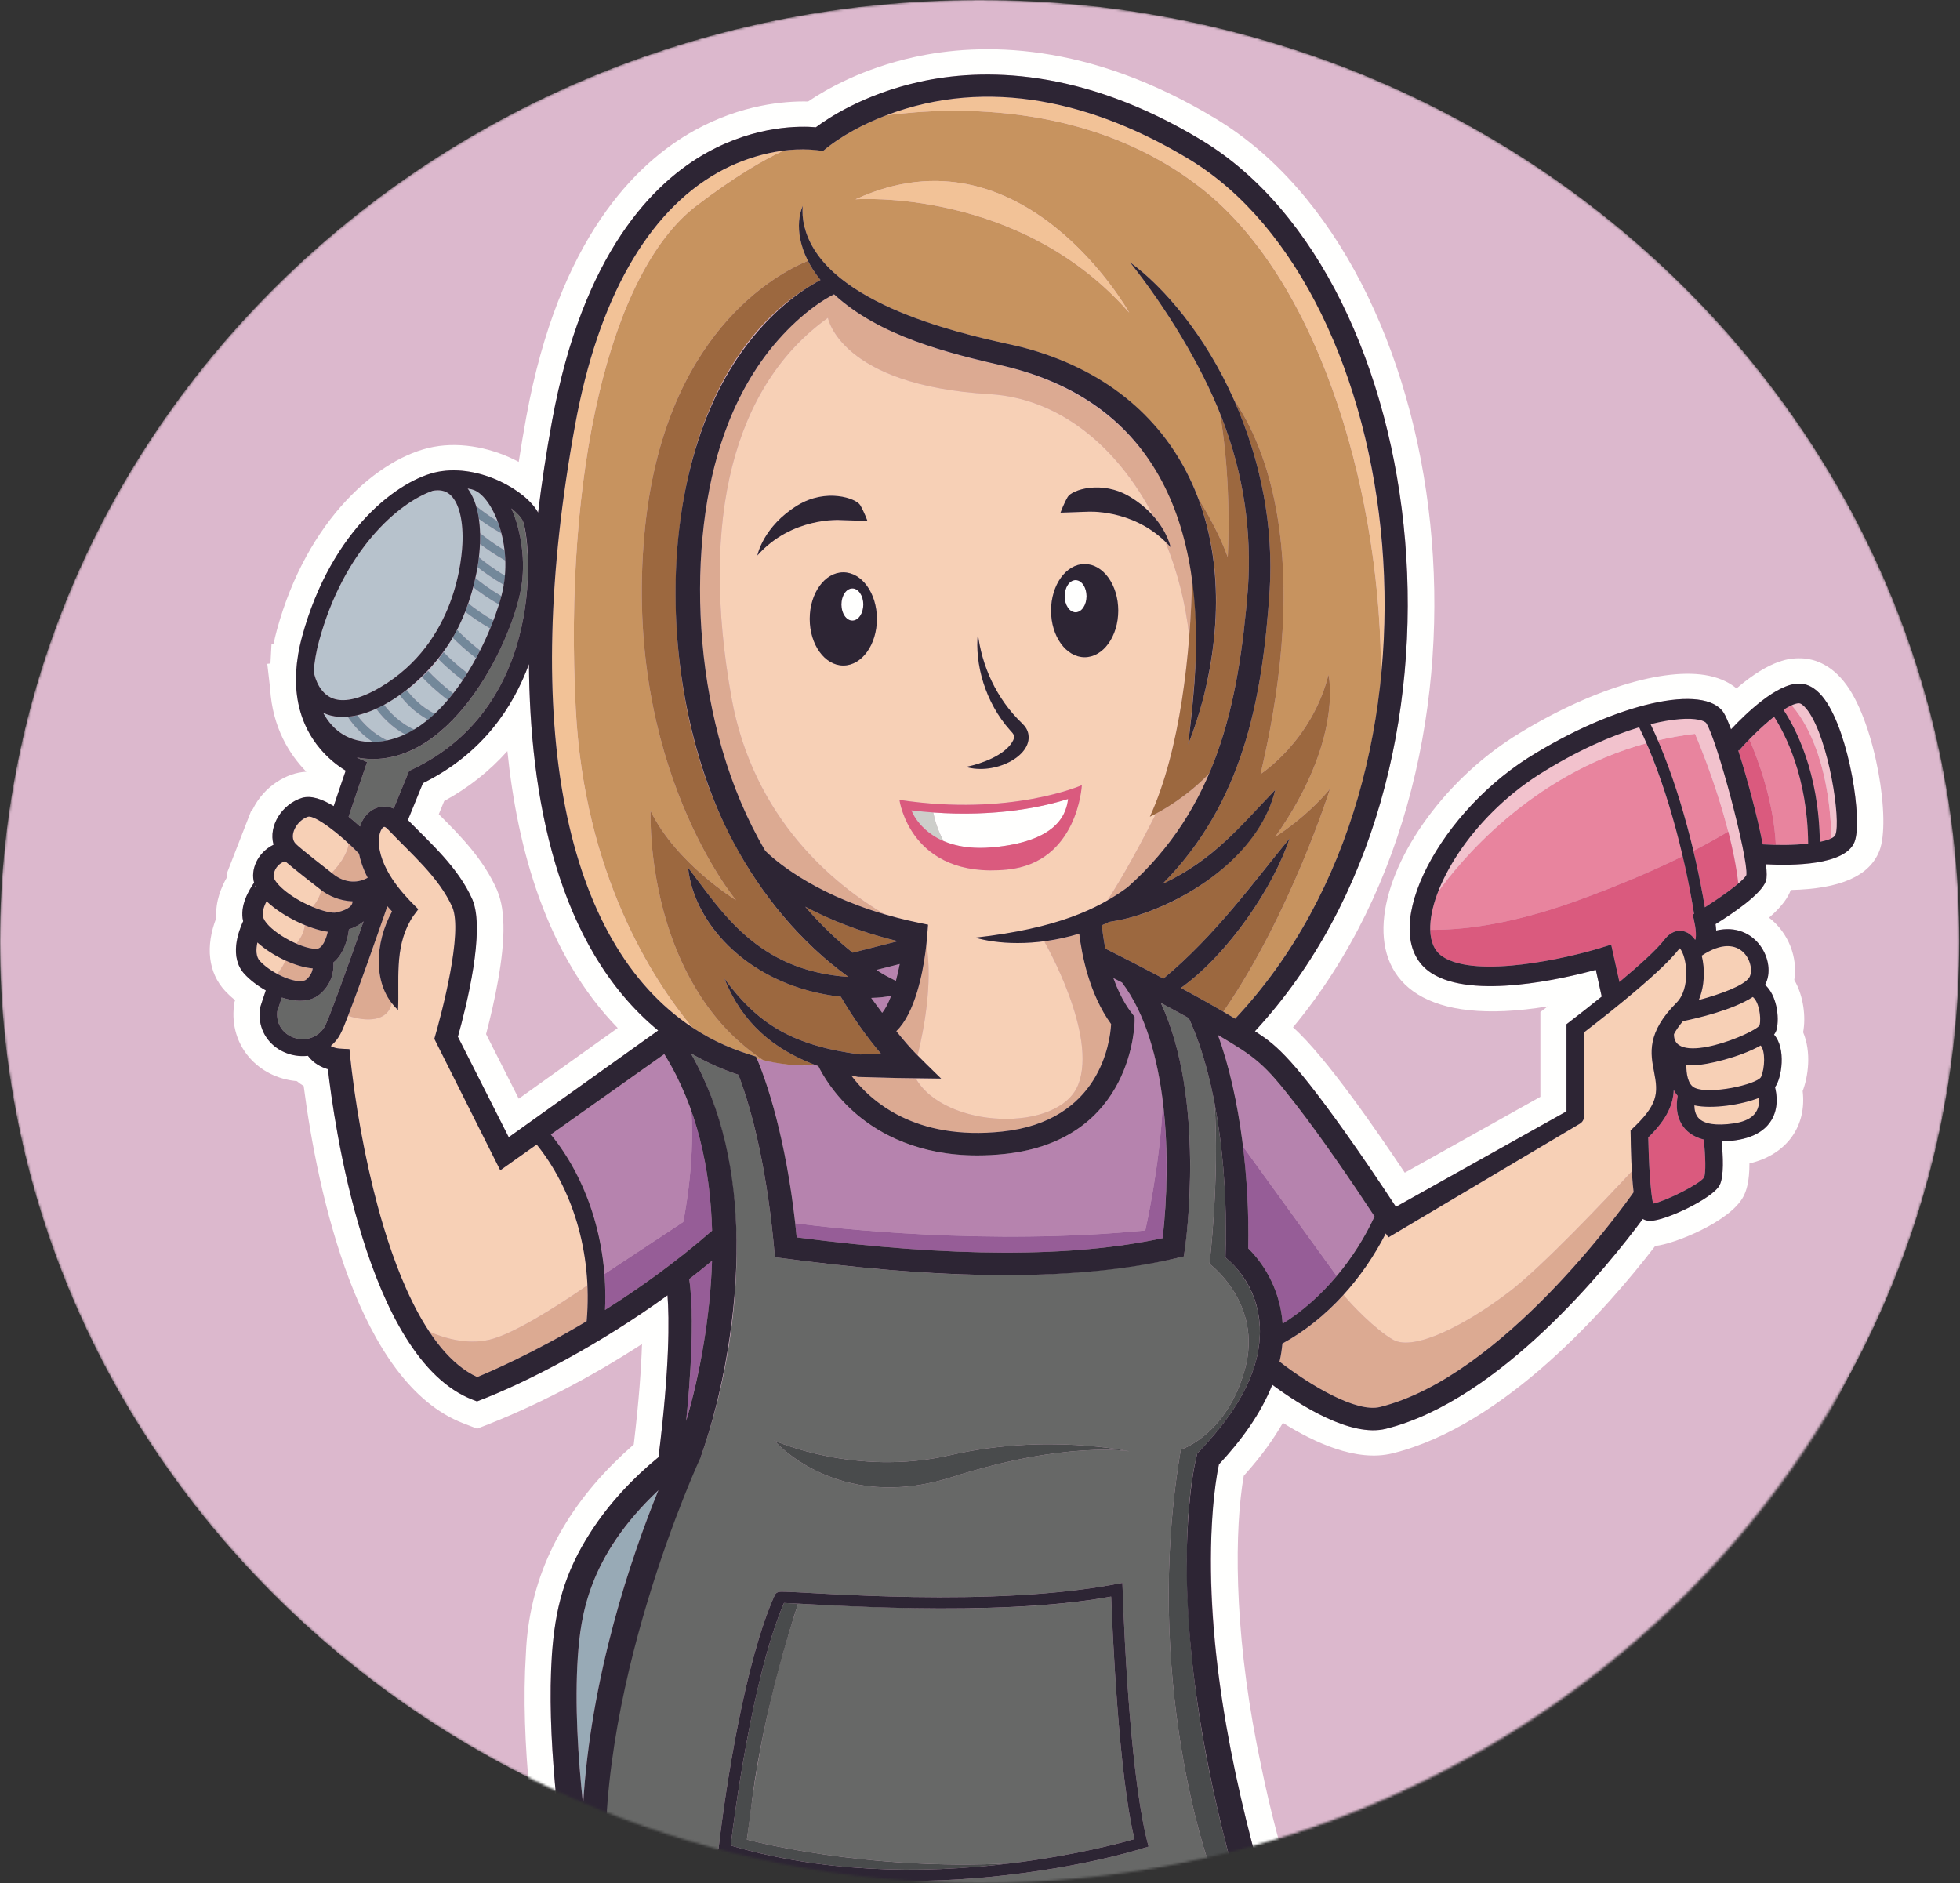 <svg xmlns="http://www.w3.org/2000/svg" width="868" height="834" viewBox="0 0 868 834" fill="none"><rect x="0" y="0" width="868" height="834" fill="#333333" stroke="none"/><mask id="mask0_6_3211" style="mask-type:luminance" maskUnits="userSpaceOnUse" x="0" y="0" width="868" height="834"><path d="M433.852 834C673.461 834 867.703 647.303 867.703 417C867.703 186.697 673.461 0 433.852 0C194.242 0 0 186.697 0 417C0 647.303 194.242 834 433.852 834Z" fill="white"></path></mask><g mask="url(#mask0_6_3211)"><path d="M433.852 834C673.461 834 867.703 647.303 867.703 417C867.703 186.697 673.461 0 433.852 0C194.242 0 0 186.697 0 417C0 647.303 194.242 834 433.852 834Z" fill="#DCB8CD"></path><path fill-rule="evenodd" clip-rule="evenodd" d="M855.007 449.421C855.007 661.023 676.537 832.559 456.384 832.559C236.232 832.559 57.762 661.023 57.762 449.421C57.762 237.818 236.232 66.282 456.384 66.282C676.537 66.282 855.007 237.818 855.007 449.421Z" fill="#DCB8CD"></path><path fill-rule="evenodd" clip-rule="evenodd" d="M353.454 710.252C335.879 763.681 333.018 799.238 330.762 814.745C330.762 814.745 382.25 828.755 447.926 825.221C475.405 821.843 495.799 816.421 502.419 814.523C495.373 785.942 492.627 721.834 492.077 707.111C450.616 714.754 393.492 712.387 353.454 710.252Z" fill="#676867"></path><path fill-rule="evenodd" clip-rule="evenodd" d="M402.906 833.039C369.785 833.039 342.911 828.504 317.973 820.888C321.434 789.96 330.199 735.143 343.081 706.513C343.786 704.945 345.426 704.945 346.214 704.945C358.047 704.945 439.821 712.531 497.058 701.044C497.987 729.713 501.052 790.2 508.657 817.837C482.787 826.035 441.462 833.039 402.906 833.039ZM420.915 644.462C463.242 634.713 500.164 642.794 500.164 642.794C500.164 642.794 472.441 637.963 421.523 654.211C370.603 670.46 342.879 638.006 342.879 638.006C342.879 638.006 378.588 654.211 420.915 644.462ZM535.629 559.755C535.629 559.755 540.143 522.405 537.857 488.483C535.426 475.718 531.91 462.787 526.472 450.952C525.176 450.228 523.147 449.029 514.076 444.164C528.694 475.642 529.233 522.294 524.256 556.476C466.977 569.822 402.927 564.767 343.179 556.819C339.938 518.933 333.307 492.473 326.991 475.988C319.566 473.53 312.545 470.35 305.935 466.49C334.968 517.555 329.49 590.802 310.422 645.071L308.817 646.099C298.316 668.756 262.447 753.301 268.789 838.022C288.109 843.765 417.728 878.911 535.629 826.283C535.629 826.283 505.675 743.414 522.919 642.025C522.919 642.025 543.257 635.696 551.319 606.449C559.38 577.202 535.629 559.755 535.629 559.755Z" fill="#676867"></path><path fill-rule="evenodd" clip-rule="evenodd" d="M207.412 267.227C209.861 269.196 213.618 271.974 218.487 274.831C219.439 272.344 220.263 269.968 220.954 267.745C216.073 264.932 212.228 262.177 209.568 260.086C208.971 262.375 208.263 264.765 207.412 267.227Z" fill="#B7C2CC"></path><path fill-rule="evenodd" clip-rule="evenodd" d="M210.545 255.983C212.887 257.918 216.807 260.902 222.036 263.999C222.511 262.196 222.888 260.531 223.142 259.069C218.092 256.167 214.14 253.32 211.457 251.198C211.209 252.702 210.907 254.305 210.545 255.983Z" fill="#B7C2CC"></path><path fill-rule="evenodd" clip-rule="evenodd" d="M212.597 236.092C214.831 237.941 218.526 240.762 223.438 243.728C223.128 241.146 222.655 238.626 222.04 236.233C218.056 234.001 214.71 231.777 212.086 229.864C212.366 231.816 212.536 233.894 212.597 236.092Z" fill="#B7C2CC"></path><path fill-rule="evenodd" clip-rule="evenodd" d="M200.488 282.438C199.261 284.562 197.927 286.682 196.441 288.779C198.598 291.025 202.154 294.437 206.958 298.079C208.315 295.905 209.595 293.7 210.799 291.487C206.214 288.005 202.757 284.76 200.488 282.438Z" fill="#B7C2CC"></path><path fill-rule="evenodd" clip-rule="evenodd" d="M154.024 317.503C150.156 317.837 146.502 317.32 143.092 315.671C147.725 324.145 154.876 328.694 165.009 328.603C159.201 324.722 155.619 319.96 154.024 317.503Z" fill="#B7C2CC"></path><path fill-rule="evenodd" clip-rule="evenodd" d="M194.12 291.875C192.721 293.656 191.215 295.408 189.596 297.125C191.632 299.308 195.411 303.052 200.713 307.08C202.169 305.203 203.567 303.263 204.899 301.276C200.081 297.663 196.467 294.277 194.12 291.875Z" fill="#B7C2CC"></path><path fill-rule="evenodd" clip-rule="evenodd" d="M202.412 278.918C204.409 281.032 207.859 284.41 212.6 288.078C214.272 284.786 215.762 281.523 217.071 278.375C212.385 275.672 208.66 273.03 206.016 270.972C204.984 273.583 203.791 276.242 202.412 278.918Z" fill="#B7C2CC"></path><path fill-rule="evenodd" clip-rule="evenodd" d="M220.348 230.852C217.523 223.305 213.341 217.805 209.106 216.807L209.116 216.769C208.453 216.612 207.781 216.478 207.107 216.355C208.688 218.483 209.933 221.082 210.841 224.102C212.938 225.816 216.167 228.259 220.348 230.852Z" fill="#B7C2CC"></path><path fill-rule="evenodd" clip-rule="evenodd" d="M212.562 240.928C212.495 242.406 212.357 244.394 212.076 246.791C214.263 248.637 218.241 251.739 223.659 254.991C223.851 252.767 223.898 250.533 223.811 248.322C219.107 245.663 215.312 243.03 212.562 240.928Z" fill="#B7C2CC"></path><path fill-rule="evenodd" clip-rule="evenodd" d="M177.018 307.85C173.777 310.067 171.886 311.13 170.074 312.11C172.376 315.212 176.827 320.116 183.514 323.148C185.599 321.88 187.615 320.412 189.565 318.794C183.458 315.485 179.334 310.96 177.018 307.85Z" fill="#B7C2CC"></path><path fill-rule="evenodd" clip-rule="evenodd" d="M186.898 299.84C184.821 301.832 182.572 303.756 180.146 305.597C182.36 308.561 186.476 313.104 192.599 316.124C194.59 314.239 196.493 312.185 198.318 310.027C192.93 305.943 189.085 302.172 186.898 299.84Z" fill="#B7C2CC"></path><path fill-rule="evenodd" clip-rule="evenodd" d="M166.588 313.865C163.661 315.218 160.875 316.189 158.227 316.807C160.443 319.845 164.844 324.814 171.531 327.934C174.248 327.398 176.883 326.512 179.431 325.326C172.995 321.804 168.789 316.943 166.588 313.865Z" fill="#B7C2CC"></path><path fill-rule="evenodd" clip-rule="evenodd" d="M146.521 308.961C151.593 311.431 159.166 309.849 168.427 304.382C202.224 284.43 204.69 246.625 204.839 239.249C205.04 229.395 202.919 221.955 199.018 218.839C197.08 217.29 194.655 216.813 191.618 217.37C176.415 222.705 152.308 243.506 141.319 283.793C139.969 288.743 139.221 293.264 138.945 297.39C139.056 298.122 140.419 305.986 146.521 308.961Z" fill="#B7C2CC"></path><path fill-rule="evenodd" clip-rule="evenodd" d="M734.186 327.892C738.316 337.586 744.61 354.323 749.966 376.803C756.567 373.414 761.663 370.509 765.373 368.267C759.504 345.474 750.66 325.017 750.66 325.017C744.966 325.673 739.478 326.653 734.186 327.892Z" fill="#E8849E"></path><path fill-rule="evenodd" clip-rule="evenodd" d="M636.833 395.01C634.795 400.289 633.242 406.167 633.38 411.793C646.451 411.985 667.914 409.89 697.623 399.184C717.7 391.949 733.429 385.009 745.216 379.192C739.748 355.836 733.235 338.696 729.136 329.174C677.546 343.221 646.054 382.166 636.833 395.01Z" fill="#E8849E"></path><path fill-rule="evenodd" clip-rule="evenodd" d="M774.711 327.436C778.384 335.945 785.502 354.727 786.44 374.205C791.618 374.305 796.56 374.094 800.746 373.631C800.514 344.078 790.481 324.932 785.664 317.427C781.991 320.337 778.102 323.954 774.711 327.436Z" fill="#E8849E"></path><path fill-rule="evenodd" clip-rule="evenodd" d="M793.44 312.352C792.338 312.849 791.126 313.546 789.846 314.385C794.955 322.112 805.532 341.82 805.922 372.855C808.108 372.416 809.883 371.886 811.092 371.279C810.063 334.31 798.065 317.485 793.44 312.352Z" fill="#E8849E"></path><path fill-rule="evenodd" clip-rule="evenodd" d="M294.191 466.857L243.959 502.447C250.83 510.889 265.182 532.081 267.712 564.243L302.57 541.219C302.57 541.219 307.818 516.436 306.187 492.084C303.086 483.28 299.115 474.791 294.191 466.857Z" fill="#B683AE"></path><path fill-rule="evenodd" clip-rule="evenodd" d="M394.608 441.133C390.734 441.672 389.949 441.82 385.809 441.965C387.411 444.189 389.043 446.38 390.675 448.569C392.129 446.787 393.445 444.194 394.608 441.133Z" fill="#B683AE"></path><path fill-rule="evenodd" clip-rule="evenodd" d="M396.737 434.436C397.384 432.021 397.956 429.494 398.447 426.957L388.109 429.582C391.995 432.078 393.12 432.579 396.737 434.436Z" fill="#B683AE"></path><path fill-rule="evenodd" clip-rule="evenodd" d="M556.439 469.587C551.441 465.599 544.248 461.283 539.35 458.365C545.077 474.001 548.477 491.24 550.47 507.774L591.974 565.139C601.026 554.286 606.428 543.771 608.735 538.756C598.909 523.8 570.326 481.039 556.439 469.587Z" fill="#B683AE"></path><path fill-rule="evenodd" clip-rule="evenodd" d="M493.075 433.188C495.904 441.089 498.804 445.638 502.47 450.338L502.484 451.977C502.488 452.507 502.256 505.043 444.954 511.077C421.095 513.588 397.601 508.954 379.469 493.593C369.245 484.931 364.13 475.72 362.404 472.158C361.65 471.893 361.581 471.9 360.809 471.601C352.876 472.611 342.943 470.813 335.195 468.84C340.825 481.719 348.382 507.932 352.162 541.784C369.358 544.012 437.473 551.763 507.201 544.959C507.201 544.959 513.861 515.854 514.978 487.929C512.672 468.826 507.498 449.243 496.885 435.15C495.615 434.496 494.346 433.837 493.075 433.188Z" fill="#B683AE"></path><path fill-rule="evenodd" clip-rule="evenodd" d="M378.887 88.278C452.933 54.156 500.096 138.484 500.096 138.484C451.411 82.915 378.887 88.278 378.887 88.278ZM533.074 84.216C484.491 45.354 423.069 47.062 392.511 51.058C382.856 54.727 372.54 60.049 364.468 66.875C363.173 66.663 357.4 65.383 346.932 66.725C338.157 70.796 325.521 78.077 308.392 91.136C269.733 120.612 249.652 210.409 254.973 313.958C258.737 387.208 289.078 433.916 306.517 454.991C316.095 461.339 324.569 464.811 334.804 467.954C334.894 468.163 335.092 468.614 335.19 468.84C336.079 469.066 336.987 469.289 337.918 469.505C332.726 466.033 327.303 461.619 322.767 456.961C285.752 418.945 288.107 359.18 288.107 359.18C299.602 382.619 325.974 398.706 325.974 398.706C325.974 398.706 275.935 338.991 285.402 236.301C293.551 147.905 343.924 121.232 357.792 115.519C353.899 107.867 352.372 98.401 355.528 91.136C354.893 96.575 356.342 103.667 360.519 110.395C379.072 140.527 441.656 150.899 452.679 153.791C488.826 163.231 517.562 185.733 530.698 220.806C535.881 229.171 540.558 238.026 543.7 246.7C543.7 246.7 545.723 214.797 540.258 183.018C531.257 160.503 516.005 135.748 500.416 116.159C515.337 126.979 533.757 148.483 546.414 176.97C560.293 197.099 581.131 246.016 558.249 342.835C558.249 342.835 580.884 328.27 588.331 298.858C588.331 298.858 595.249 327.51 564.747 370.622C564.747 370.622 578.174 362.389 589.006 349.391C589.006 349.391 571.494 405.084 541.753 448.06C543.506 449.084 545.253 450.122 546.999 451.177C583.169 412.703 605.578 359.41 611.536 300.551C612.217 222.751 585.94 126.504 533.074 84.216Z" fill="#C7935F"></path><path fill-rule="evenodd" clip-rule="evenodd" d="M360.285 471.66C360.458 471.64 360.635 471.623 360.807 471.601C360.807 471.601 360.293 471.659 360.285 471.66Z" fill="#C7935F"></path><path fill-rule="evenodd" clip-rule="evenodd" d="M146.905 386.615C149.972 383.42 153.734 378.593 154.44 373.608C146.804 366.518 138.927 361.158 136.485 361.693C131.286 363.337 127.659 370.291 130.935 373.685C132.497 375.309 141.345 382.309 146.905 386.615Z" fill="#F7D0B6"></path><path fill-rule="evenodd" clip-rule="evenodd" d="M118.054 399.15C116.79 401.598 115.79 404.522 116.728 406.768C118.252 410.416 124.844 415.158 131.214 417.936C132.866 416.069 134.527 413.341 135.005 409.727C129.177 407.318 122.687 403.572 118.054 399.15Z" fill="#F7D0B6"></path><path fill-rule="evenodd" clip-rule="evenodd" d="M126.258 381.424C124.321 382.1 121.627 383.758 121.142 387.805C120.819 390.495 127.782 397.24 138.45 401.684C139.964 399.91 141.543 397.422 142.307 394.258C138.182 391.071 130.207 384.835 126.258 381.424Z" fill="#F7D0B6"></path><path fill-rule="evenodd" clip-rule="evenodd" d="M774.645 432.974C777.809 428.106 771.692 411.293 753.625 423.241C755.11 429.299 754.934 436.79 752.295 442.919C762.123 440.289 772.352 436.499 774.645 432.974Z" fill="#F7D0B6"></path><path fill-rule="evenodd" clip-rule="evenodd" d="M779.252 454.087C780.12 450.301 778.8 443.439 776.241 441.555C767.294 447.402 751.222 451.062 745.32 452.26C743.566 454.317 742.256 456.214 741.335 457.984C740.844 472.58 777.053 457.85 779.252 454.087Z" fill="#F7D0B6"></path><path fill-rule="evenodd" clip-rule="evenodd" d="M115.076 425.62C117.077 427.773 119.812 429.734 122.654 431.274C123.902 430.021 125.31 428.128 126.358 425.383C121.854 423.323 117.423 420.531 113.985 417.418C113.324 420.472 113.283 423.692 115.076 425.62Z" fill="#F7D0B6"></path><path fill-rule="evenodd" clip-rule="evenodd" d="M742.493 444.066C748.674 437.875 747.274 423.863 743.898 419.966C742.637 421.212 738.287 428.852 701.513 457.226V494.424H701.506C701.513 495.705 700.858 496.956 699.654 497.675C690.354 503.197 622.316 543.609 614.863 548.038L613.695 546.284C610.216 553.103 604.15 563.334 594.982 573.452C598.147 577.481 609.193 589.012 617.008 593.39C626.381 598.642 649.711 586.4 668.475 572.047C683.051 560.9 710.944 531.375 722.681 518.738C722.311 512.464 722.192 506.447 722.115 500.653C734.369 489.328 734.41 484.382 732.522 474.736C730.937 466.626 729.14 457.435 742.493 444.066Z" fill="#F7D0B6"></path><path fill-rule="evenodd" clip-rule="evenodd" d="M779.724 463.038C772.129 467.39 755.625 472.588 746.812 471.615C746.755 475.265 747.393 480.353 750.543 481.797C757.307 484.891 777.876 480.31 779.859 477.047C781.647 473.19 781.837 465.372 779.724 463.038Z" fill="#F7D0B6"></path><path fill-rule="evenodd" clip-rule="evenodd" d="M750.365 489.558C750.381 491.486 750.802 493.599 752.166 495.116C754.621 497.852 760.023 498.695 767.784 497.554C775.033 496.486 779.51 493.273 779.014 486.213C771.469 489.251 758.372 491.312 750.365 489.558Z" fill="#F7D0B6"></path><path fill-rule="evenodd" clip-rule="evenodd" d="M221.542 518.327C217.334 509.932 193.361 462.109 192.351 460.095C195.787 448.305 205.039 413.168 200.357 401.858C194.423 388.487 181.694 377.781 172.211 367.74C171.756 367.249 170.985 366.393 170.312 366.235C168.899 365.93 164.88 372.603 171.148 384.893C175.36 393.129 181.615 399.056 185.252 402.701C183.423 405.153 180.859 408.03 178.665 414.8C175.372 424.982 176.762 437.756 176.27 447.303C175.241 446.359 174.336 445.333 173.518 444.252C171.732 452.543 162.389 452.61 154.139 449.887C151.373 457.009 150.318 459.978 146.467 463.255C148.837 464.609 150.951 464.458 154.746 464.638C158.251 501.364 169.353 558.492 190.113 589.772C196.91 592.757 206.739 595.618 216.6 593.39C227.106 591.017 246.276 578.813 260.191 569.239C258.769 536.421 244.044 514.79 237.668 506.902C225.722 515.367 228.318 513.526 221.542 518.327Z" fill="#F7D0B6"></path><path fill-rule="evenodd" clip-rule="evenodd" d="M480.345 291.082C472.129 291.082 465.468 281.843 465.468 270.446C465.468 259.05 472.129 249.81 480.345 249.81C488.562 249.81 495.222 259.05 495.222 270.446C495.222 281.843 488.562 291.082 480.345 291.082ZM446.003 385.138C403.029 389.362 398.33 354.266 398.33 354.266C447.694 361.717 479.091 347.766 479.091 347.766C479.091 347.766 477.385 382.052 446.003 385.138ZM447.413 323.521C436.417 311.254 431.624 294.319 433.049 280.553C433.841 287.197 435.678 293.608 438.244 299.629C444.294 313.798 452.4 319.761 453.904 321.757C457.616 326.673 454.663 332.642 449.116 336.271C442.458 340.583 433.973 341.473 427.777 339.682C442.746 336.613 449.359 329.312 449.094 326.15C449.031 325.129 448.129 324.324 447.413 323.521ZM373.469 294.757C365.252 294.757 358.592 285.518 358.592 274.121C358.592 262.724 365.252 253.486 373.469 253.486C381.683 253.486 388.344 262.724 388.344 274.121C388.344 285.518 381.683 294.757 373.469 294.757ZM335.403 246.023C335.403 246.023 337.885 233.141 353.289 223.771C365.898 216.101 379.154 220.673 380.959 223.762C382.763 226.851 384.158 230.736 384.158 230.736L372.332 230.332C372.332 230.332 350.701 228.726 335.403 246.023ZM526.663 281.86C525.068 267.284 521.439 253.015 516.044 239.882C500.977 225.221 481.481 226.657 481.481 226.657L469.656 227.061C469.656 227.061 471.051 223.176 472.855 220.088C474.658 216.999 487.915 212.426 500.524 220.096C504.951 222.788 508.306 225.771 510.846 228.655C495.238 198.441 469.677 176.409 438.228 174.558C371.958 170.658 366.658 140.761 366.658 140.761C324.842 170.658 309.748 229.802 323.948 308.982C333.607 362.836 369.637 391.862 391.7 404.926C399.908 407.332 405.5 408.411 410.993 409.544C410.663 414.008 410.588 415.28 410.275 418.133C413.16 435.54 409.072 456.455 406.356 467.441C407.307 468.377 415.838 476.765 416.789 477.701L405.527 477.559C418.3 500.108 468.895 501.865 477.446 480.49C486.306 458.339 462.57 417.166 462.57 417.166L463.666 416.763C452.16 418.416 440.292 417.776 431.918 415.282C462.697 411.83 478.923 405.373 490.412 398.776C497.725 387.711 505.95 372.219 511.955 360.34C510.244 361.254 509.229 361.717 509.229 361.717C520.036 338.179 524.69 306.809 526.663 281.86Z" fill="#F7D0B6"></path><path fill-rule="evenodd" clip-rule="evenodd" d="M158.226 316.806C156.785 317.14 155.381 317.384 154.025 317.502C155.62 319.959 159.202 324.721 165.01 328.603C168.414 328.572 170.234 328.19 171.53 327.933C164.843 324.813 160.442 319.843 158.226 316.806Z" fill="#73889A"></path><path fill-rule="evenodd" clip-rule="evenodd" d="M170.075 312.11C168.893 312.749 167.73 313.336 166.588 313.865C168.788 316.943 172.995 321.803 179.43 325.325C180.818 324.68 182.181 323.961 183.515 323.149C176.828 320.116 172.377 315.212 170.075 312.11Z" fill="#73889A"></path><path fill-rule="evenodd" clip-rule="evenodd" d="M180.147 305.596C179.137 306.362 178.094 307.114 177.02 307.849C179.336 310.959 183.46 315.484 189.567 318.793C190.594 317.939 191.61 317.058 192.599 316.123C186.477 313.103 182.36 308.56 180.147 305.596Z" fill="#73889A"></path><path fill-rule="evenodd" clip-rule="evenodd" d="M189.595 297.125C188.73 298.042 187.828 298.947 186.896 299.84C189.083 302.172 192.928 305.943 198.317 310.028C199.131 309.065 199.932 308.085 200.712 307.08C195.409 303.052 191.631 299.308 189.595 297.125Z" fill="#73889A"></path><path fill-rule="evenodd" clip-rule="evenodd" d="M196.441 288.78C195.704 289.82 194.922 290.85 194.117 291.876C196.464 294.278 200.079 297.665 204.896 301.277C205.603 300.223 206.288 299.155 206.958 298.08C202.155 294.439 198.597 291.026 196.441 288.78Z" fill="#73889A"></path><path fill-rule="evenodd" clip-rule="evenodd" d="M202.409 278.918C201.806 280.09 201.166 281.263 200.488 282.437C202.756 284.76 206.214 288.006 210.799 291.487C211.417 290.35 212.019 289.214 212.597 288.078C207.856 284.41 204.406 281.032 202.409 278.918Z" fill="#73889A"></path><path fill-rule="evenodd" clip-rule="evenodd" d="M206.016 270.972C208.66 273.031 212.384 275.673 217.071 278.375C217.569 277.175 218.045 275.991 218.488 274.832C213.621 271.974 209.863 269.197 207.414 267.228C206.988 268.459 206.513 269.712 206.016 270.972Z" fill="#73889A"></path><path fill-rule="evenodd" clip-rule="evenodd" d="M209.568 260.087C212.228 262.177 216.073 264.932 220.954 267.746C221.36 266.437 221.72 265.187 222.034 263.999C216.805 260.902 212.884 257.918 210.543 255.983C210.258 257.307 209.937 258.674 209.568 260.087Z" fill="#73889A"></path><path fill-rule="evenodd" clip-rule="evenodd" d="M211.457 251.197C214.141 253.319 218.092 256.165 223.142 259.069C223.378 257.707 223.542 256.37 223.661 254.99C218.242 251.739 214.265 248.637 212.077 246.79C211.92 248.14 211.716 249.613 211.457 251.197Z" fill="#73889A"></path><path fill-rule="evenodd" clip-rule="evenodd" d="M212.564 240.928C215.314 243.031 219.109 245.663 223.814 248.322C223.752 246.775 223.622 245.243 223.439 243.729C218.527 240.763 214.832 237.942 212.597 236.093C212.657 238.257 212.626 239.577 212.564 240.928Z" fill="#73889A"></path><path fill-rule="evenodd" clip-rule="evenodd" d="M222.037 236.233C221.555 234.352 220.983 232.553 220.346 230.852C216.167 228.259 212.937 225.817 210.84 224.103C211.374 225.879 211.788 227.8 212.084 229.864C214.708 231.778 218.053 234.001 222.037 236.233Z" fill="#73889A"></path><path fill-rule="evenodd" clip-rule="evenodd" d="M681.514 343.06C659.144 357.395 643.435 377.915 636.832 395.011C646.053 382.167 677.545 343.222 729.136 329.175C727.73 325.912 726.609 323.534 725.916 322.118C713.739 325.761 698.541 332.33 681.514 343.06Z" fill="#F2C2CD"></path><path fill-rule="evenodd" clip-rule="evenodd" d="M755.633 320.25C755.371 319.839 754.361 319.209 752.382 318.785C748.187 317.887 740.78 318.267 730.959 320.73C731.737 322.346 732.846 324.75 734.185 327.894C739.478 326.654 744.966 325.674 750.659 325.018C757.506 340.856 767.327 369.422 769.82 391.301C771.709 389.687 772.998 388.361 773.402 387.538C774.285 380.155 760.509 327.868 755.633 320.25Z" fill="#F2C2CD"></path><path fill-rule="evenodd" clip-rule="evenodd" d="M800.698 314.852C798.14 311.305 796.682 311.473 796.682 311.473C795.775 311.479 794.674 311.794 793.439 312.352C798.064 317.485 810.062 334.31 811.091 371.279C812.004 370.821 812.599 370.321 812.814 369.783C815.366 363.382 809.934 327.662 800.698 314.852Z" fill="#F2C2CD"></path><path fill-rule="evenodd" clip-rule="evenodd" d="M303.867 629.35C303.87 629.34 303.874 629.328 303.877 629.316L303.87 629.314C303.87 629.327 303.869 629.34 303.867 629.35Z" fill="#FFFFFE"></path><path fill-rule="evenodd" clip-rule="evenodd" d="M113.241 393.263L113.414 393.191C113.232 392.828 113.062 392.466 112.918 392.106C112.965 392.476 113.064 392.865 113.241 393.263Z" fill="#FFFFFE"></path><path fill-rule="evenodd" clip-rule="evenodd" d="M229.735 486.599L215.256 457.997C218.928 444.172 223.323 423.767 222.946 409.607C222.784 405.033 222.469 399.766 220.031 393.994C214.061 380.634 204.469 370.714 194.317 360.621L196.713 354.761C207.422 348.929 216.809 341.496 224.698 332.656C229.165 376.378 242.075 422.924 273.559 455.301L229.735 486.599ZM234.252 294.13C227.328 313.013 213.761 333.807 187.314 346.845L180.637 363.19C190.513 373.313 208.591 389.37 210.785 404.414C212.84 419.068 206.749 444.988 202.777 459.169L225.3 503.662L291.479 456.399C246.17 419.093 234.625 351.454 234.252 294.13Z" fill="#FFFFFE"></path><path fill-rule="evenodd" clip-rule="evenodd" d="M821.285 372.904C817.933 381.307 802.005 382.996 789.75 382.996C786.924 382.996 784.308 382.905 782.074 382.787C782.478 386.263 782.514 388.871 782.057 390.189C780.018 396.068 767.288 404.638 759.748 409.3C759.868 410.142 759.97 411.111 760.034 412.131C777.725 407.936 787.12 426.144 781.666 436.185C786.821 440.692 788.118 450.513 786.794 455.912C786.602 456.701 786.207 457.475 785.655 458.229C791.052 464.306 789.091 477.551 786.084 481.499C789.329 494.483 782.331 505.14 762.429 505.503C763.062 511.79 763.556 521.056 761.545 524.923C758.485 530.803 737.503 540.715 730.804 540.715C729.674 540.715 728.545 540.484 727.539 539.877C712.322 560.406 664.368 620.221 613.721 632.812C598.298 636.639 575.99 622.579 563.443 613.308C558.26 626.37 549.488 638.202 539.819 648.561C534.257 674.314 536.127 712.713 539.459 739.949C543.547 773.365 550.857 804.661 559.884 836.097C554.529 838.854 553.907 839.223 548.78 841.509L597.717 1162.84C601.749 1173.32 614.609 1199.5 628.653 1202.2C652.07 1206.7 665.889 1228.52 667.005 1246.76L667.214 1250.18L663.975 1251.59C663.17 1251.94 652.151 1256.58 632.935 1256.58C617.732 1256.58 597.398 1253.68 572.925 1243.44C567.648 1244.12 552.628 1244.49 540.146 1229.72L539.127 1228.52L534.015 1165.62C530.792 1158.89 510.254 1115.89 502.638 1096.7C494.774 1094.58 490.233 1092.74 485.998 1090.88C484.769 1086.51 465.07 1016.63 450.949 966.216L412.454 871.593C404.512 871.925 407.814 871.78 404.54 871.855C398.885 924.077 397.862 1046.22 398.011 1097.55C397.425 1098.8 396.22 1101.93 390.125 1105.81C390.851 1130.05 387.75 1175.35 387.376 1180.66L392.629 1228.12L391.269 1229.72C378.789 1244.49 363.764 1244.12 358.492 1243.44C334.022 1253.68 313.683 1256.58 298.48 1256.58C279.262 1256.58 268.245 1251.94 267.441 1251.59L264.202 1250.18L264.412 1246.76C265.608 1227.19 277.246 1215.15 298.999 1210.97C313.9 1208.11 322.198 1188.34 324.072 1183.34L254.045 847.444L253.328 847.195C246.97 810.029 237.91 741.038 249.195 704.719C256.346 681.593 272.501 661.005 291.618 645.363C296.599 605.493 296.396 583.97 295.609 573.703C265.945 595.236 233.451 612.267 211.244 620.675L209.33 619.936C162.096 601.682 147.691 495.292 145.224 473.557C142.405 472.718 138.88 471.011 136.373 467.614C125.302 468.864 113.388 460.75 115.143 446.347L117.706 438.652C114.055 436.598 110.751 434.053 108.312 431.43C101.328 423.919 105.621 412.414 107.676 408.011C106.023 401.045 110.39 394.109 112.528 390.935C110.919 385.399 113.784 377.775 121.144 374.118C118.761 365.67 124.96 356.156 133.664 353.406C137.701 352.13 142.758 353.948 147.776 357.018C149.406 352.101 151.743 345.263 153.094 341.321C146.621 337.426 132.356 326.351 131.151 303.957C131.138 303.859 131.13 303.781 131.126 303.749L131.136 303.748C131.053 302.081 131.032 299.77 131.168 297.253H131.188C131.468 292.567 132.28 287.467 133.798 281.899C146.787 234.273 176.959 212.176 194.07 208.943C212.478 205.467 233.121 217.314 238.302 227.045C239.894 213.843 241.952 200.302 244.478 186.466C258.072 112.051 289.394 80.688 313.275 67.482C335.069 55.43 354.593 55.781 361.328 56.365C366.567 52.431 382.54 41.7 407.301 36.235C434.789 30.167 478.8 29.752 532.352 62.224C634.864 124.384 661.882 342.074 555.761 456.718C563.832 462.076 570.115 465.52 595.812 501.626C603.504 512.462 610.923 523.402 618.195 534.495L693.735 492.215V453.624C699.095 449.534 704.53 445.242 709.331 441.364L706.719 429.534C692.709 433.353 652.201 442.872 633.885 430.961C609.224 414.921 635.016 362.375 676.513 335.786C716.143 310.808 755.09 302.759 763.36 315.681C764.202 316.996 765.323 319.577 766.6 323.016C773.301 315.869 786.865 302.822 796.616 302.753C801.572 302.753 805.32 305.956 808.152 309.885C818.988 324.91 824.992 363.61 821.285 372.904ZM817.84 303.499C810.697 293.59 802.405 291.472 796.63 291.542C793.33 291.566 784.492 291.629 769.031 304.893C766.275 302.604 762.403 300.49 756.994 299.332C737.132 295.075 703.071 305.704 670.142 326.458C606.244 367.403 576.024 463.64 685.42 445.73L682.171 448.211V485.771L622.117 519.382C610.706 502.314 587.424 468.205 572.623 454.995C674.314 332.569 644.297 116.786 538.678 52.743C481.732 18.214 434.439 18.766 404.79 25.308C382.073 30.324 366.046 39.429 357.874 44.953C347.494 44.715 328.374 46.254 307.559 57.764C281.519 72.163 247.462 105.843 233.091 184.529C231.865 191.236 230.74 197.929 229.722 204.566C218.65 198.676 204.792 195.507 191.919 197.941C167.96 202.469 136.053 229.784 122.615 279.056C122.036 281.18 121.536 283.294 121.118 285.388L120.232 285.334L119.773 293.836L118.368 294.006L119.623 304.898C120.656 322.33 128.26 334.234 135.656 341.8C127.127 342.132 116.91 348.266 111.951 358.351L111.145 359.336L100.543 386.611C100.503 387.246 100.492 387.886 100.513 388.529C98.13 392.692 95.285 399.165 95.799 406.534C90.86 419.185 92.228 430.848 99.714 438.902C101.035 440.321 102.509 441.699 104.108 443.01L103.791 443.964L103.616 445.395C101.455 463.053 114.189 477.301 131.46 478.829C132.412 479.608 133.422 480.329 134.488 480.986C140.662 528.543 158.693 612.412 205.08 630.338L211.299 632.741C237.129 622.971 261.773 609.865 284.316 595.276C283.969 605.988 282.96 620.515 280.659 639.767C275.914 644.018 276.251 643.64 271.73 648.098C247.654 672.182 234.164 700.233 232.892 732.508C230.402 771.647 236.379 816.971 243.053 855.542L244.006 855.87L312.079 1182.4C308.531 1190.53 302.198 1198.94 296.812 1199.98C269.979 1205.14 254.372 1221.52 252.867 1246.1L252.189 1257.2L262.717 1261.8C265.01 1262.8 277.517 1267.8 298.578 1267.8C318.323 1267.8 339.149 1263.44 360.522 1254.84C368.988 1255.19 386.3 1253.5 400.422 1236.79L404.843 1231.57L399.183 1180.44C399.718 1172.68 402.179 1135.45 401.987 1111.16C406.981 1106.7 408.174 1103.37 409.784 1099.95C409.694 1068.84 410.08 968.924 413.735 905.279L439.952 969.724C450.059 1005.8 466.311 1063.56 476.275 1098.89C483.404 1102.02 486.377 1103.48 493.952 1105.86C502.113 1125.32 517.697 1158.12 522.648 1168.48L527.881 1232.87L531.194 1236.79C545.322 1253.51 562.639 1255.19 571.098 1254.84C592.472 1263.44 613.295 1267.8 633.038 1267.8C654.114 1267.8 666.613 1262.8 668.902 1261.8L679.43 1257.2L678.75 1246.1C677.377 1223.67 660.189 1196.81 631.043 1191.2C625.787 1190.19 615.134 1174.93 609.177 1160.01L561.65 847.958L573.506 841.91C563.449 804.367 562.139 800.425 556.58 772.649C546.322 720.275 546.719 676.85 550.808 653.632C558.906 644.628 564.117 637.142 568.133 630.182C582.061 638.882 600.686 647.653 616.742 643.665C666.576 631.277 712.189 578.952 733.029 551.826C741.383 551.044 766.32 541.007 772.078 529.939C773.402 527.395 774.756 523.476 774.754 515.28C791.435 511.348 800.171 498.625 798.323 483.215C800.711 477.016 802.32 466.164 798.53 457.18C799.781 450.497 798.789 441.194 794.61 434.001C796.226 424.266 792.168 413.191 783.436 406.439C789.663 401.035 791.948 397.168 793.065 394.172C815.007 393.678 827.847 388.021 832.277 376.917C837.567 363.653 830.619 321.221 817.84 303.499Z" fill="#FFFFFE"></path><path fill-rule="evenodd" clip-rule="evenodd" d="M377.476 260.611C374.798 260.611 372.627 263.802 372.627 267.738C372.627 271.672 374.798 274.864 377.476 274.864C380.155 274.864 382.325 271.672 382.325 267.738C382.325 263.802 380.155 260.611 377.476 260.611Z" fill="#FFFFFE"></path><path fill-rule="evenodd" clip-rule="evenodd" d="M476.336 256.936C473.657 256.936 471.486 260.126 471.486 264.061C471.486 267.997 473.657 271.187 476.336 271.187C479.014 271.187 481.186 267.997 481.186 264.061C481.186 260.126 479.014 256.936 476.336 256.936Z" fill="#FFFFFE"></path><path fill-rule="evenodd" clip-rule="evenodd" d="M417.813 372.474C417.809 372.466 417.805 372.457 417.801 372.449C417.252 372.213 416.703 371.976 416.191 371.722C416.713 371.982 417.253 372.232 417.813 372.474Z" fill="#FFFFFE"></path><path fill-rule="evenodd" clip-rule="evenodd" d="M413.252 359.835C413.256 359.835 413.261 359.836 413.265 359.836C414.058 363.59 415.435 367.932 417.8 372.452C423.2 374.786 430.411 376.169 440.001 375.243C465.707 372.76 472.044 362.652 473.013 353.854C463.252 356.943 442.179 361.968 413.252 359.835Z" fill="#FFFFFE"></path><path fill-rule="evenodd" clip-rule="evenodd" d="M413.265 359.835C412.103 359.835 404.788 359.029 403.625 358.885C403.625 358.887 403.627 358.889 403.627 358.891C405.445 363.542 410.309 369.244 417.813 372.476C415.439 367.947 414.059 363.595 413.265 359.835Z" fill="#CDCECA"></path><path fill-rule="evenodd" clip-rule="evenodd" d="M226.459 225.166C231.044 235.461 232.761 248.968 230.822 260.244C226.652 284.49 198.842 343.084 158.018 335.494C159.216 336.131 159.652 336.274 162.577 337.516C160.835 342.656 156.544 355.078 154.385 361.722C156.152 363.138 157.848 364.612 159.423 366.053C161.533 359.294 167.921 355.34 174.356 358.111L181.168 341.441L182.514 340.801C214.534 325.587 226.562 297.971 231.014 277.483C236.243 253.42 232.7 233.268 231.545 230.765C230.833 229.222 229.029 227.211 226.459 225.166Z" fill="#676867"></path><path fill-rule="evenodd" clip-rule="evenodd" d="M147.637 426.289C147.953 430.176 146.909 435.895 141.658 440.349C139.267 442.379 136.218 443.24 132.899 443.24C130.31 443.24 127.556 442.711 124.817 441.813L122.783 447.919C121.561 460.218 137.498 464.636 143.603 455.016C145.299 452.342 153.694 429.016 161.008 408.082C159.323 409.547 157.149 410.735 154.504 411.644C154.061 416.113 152.121 422.657 147.637 426.289Z" fill="#676867"></path><path fill-rule="evenodd" clip-rule="evenodd" d="M260.174 707.837C252.572 732.532 255.533 773.867 258.224 799.494C261.568 742.19 279.627 689.39 291.584 659.999C277.426 673.384 265.754 689.538 260.174 707.837Z" fill="#98AAB6"></path><path fill-rule="evenodd" clip-rule="evenodd" d="M303.867 629.315L303.872 629.316C310.88 605.224 314.658 580.391 315.324 558.402C311.947 561.205 308.571 563.906 305.209 566.507C306.231 573.321 307.702 591.429 303.867 629.315Z" fill="#965D97"></path><path fill-rule="evenodd" clip-rule="evenodd" d="M306.186 492.086C307.817 516.438 302.569 541.221 302.569 541.221L267.711 564.245C268.107 569.282 268.198 574.599 267.939 580.168C282.91 570.738 299.311 559.06 315.353 545.055C314.851 526.916 312.161 509.051 306.186 492.086Z" fill="#965D97"></path><path fill-rule="evenodd" clip-rule="evenodd" d="M550.467 507.775C552.383 523.634 553.086 539.226 552.787 552.907C561.123 561.091 567.103 573.068 568.022 586.243C577.835 580.174 585.762 572.585 591.972 565.141L550.467 507.775Z" fill="#965D97"></path><path fill-rule="evenodd" clip-rule="evenodd" d="M507.197 544.961C437.47 551.765 369.354 544.013 352.158 541.785C352.387 543.832 352.608 545.905 352.811 548.034C421.633 556.922 474.742 557.035 514.891 548.374C515.895 539.455 518.135 514.151 514.974 487.931C513.856 515.854 507.197 544.961 507.197 544.961Z" fill="#965D97"></path><path fill-rule="evenodd" clip-rule="evenodd" d="M535.515 342.543C526.708 351.842 516.672 357.817 511.953 360.34C505.949 372.219 497.723 387.71 490.41 398.775C493.732 396.867 496.245 395.261 499.339 392.988C515.772 378.341 527.3 361.757 535.515 342.543Z" fill="#DCAA92"></path><path fill-rule="evenodd" clip-rule="evenodd" d="M338.948 376.881C342.025 379.94 358.635 395.226 391.697 404.925C369.635 391.862 333.604 362.835 323.945 308.981C309.746 229.802 324.839 170.657 366.655 140.759C366.655 140.759 371.956 170.657 438.224 174.558C469.675 176.408 495.235 198.44 510.843 228.655C517.142 235.806 518.408 242.348 518.408 242.348C517.634 241.474 516.842 240.661 516.041 239.881C521.437 253.014 525.065 267.283 526.66 281.86C527.449 271.886 527.809 262.936 527.962 255.926C521.273 205.982 492.675 173.084 442.293 161.545C417.044 156.1 388.169 147.651 369.363 130.342C354.843 137.727 331.313 158.472 319.03 197.273C303.958 244.717 306.032 321.199 338.948 376.881Z" fill="#DCAA92"></path><path fill-rule="evenodd" clip-rule="evenodd" d="M463.664 416.763L462.567 417.166C462.567 417.166 486.304 458.338 477.443 480.489C468.893 501.865 418.298 500.108 405.525 477.559C401.449 477.508 396.743 477.458 391.79 477.296C377.547 476.898 380.953 477.195 376.924 476.28C385.512 487.749 405.19 505.239 443.822 501.171C487.187 496.605 491.617 461.476 492.061 453.564C482.352 440.197 479.05 422.696 477.946 413.529C472.101 415.3 467.712 416.182 463.664 416.763Z" fill="#DCAA92"></path><path fill-rule="evenodd" clip-rule="evenodd" d="M396.939 456.691C399.482 459.868 403.536 464.674 406.353 467.44C409.07 456.454 413.157 435.539 410.272 418.132C409.706 423.291 408.519 431.454 406.159 439.274L406.543 439.472L406.077 439.536C404.022 446.265 401.09 452.691 396.939 456.691Z" fill="#DCAA92"></path><path fill-rule="evenodd" clip-rule="evenodd" d="M216.599 593.392C206.738 595.62 196.91 592.758 190.111 589.774C196.646 599.621 203.754 606.402 211.32 609.895C217.265 607.461 236.131 599.332 259.804 585.165C260.293 579.602 260.408 574.283 260.19 569.24C246.275 578.814 227.106 591.017 216.599 593.392Z" fill="#DCAA92"></path><path fill-rule="evenodd" clip-rule="evenodd" d="M722.677 518.74C710.94 531.376 683.047 560.902 668.471 572.05C649.707 586.402 626.377 598.645 617.004 593.393C609.189 589.014 598.143 577.482 594.978 573.454C587.887 581.281 578.947 589.027 567.911 595.053C567.671 597.76 567.256 600.442 566.646 603.065C580.113 613.476 600.612 625.769 611.121 623.165C665.177 609.729 718.946 534.471 723.467 528.024C723.167 525.533 722.897 522.484 722.677 518.74Z" fill="#DCAA92"></path><path fill-rule="evenodd" clip-rule="evenodd" d="M173.62 403.685C172.914 402.928 172.221 402.156 171.539 401.373C167.119 414.159 159.13 437.025 154.137 449.888C162.372 452.606 171.728 452.553 173.516 444.253C164.8 432.737 166.753 416.009 173.62 403.685Z" fill="#DCAA92"></path><path fill-rule="evenodd" clip-rule="evenodd" d="M162.832 388.765C160.733 384.668 159.482 380.796 159.006 378.11C157.523 376.564 155.988 375.049 154.437 373.609C153.732 378.595 149.969 383.421 146.902 386.616C147.068 386.744 147.241 386.879 147.4 387.003C151.858 390.638 157.628 391.692 162.832 388.765Z" fill="#DCAA92"></path><path fill-rule="evenodd" clip-rule="evenodd" d="M131.211 417.937C136.924 420.43 139.93 420.25 139.93 420.25C142.916 420.25 144.505 415.631 145.15 412.683C142.03 412.238 138.522 411.181 135.002 409.728C134.524 413.342 132.864 416.07 131.211 417.937Z" fill="#DCAA92"></path><path fill-rule="evenodd" clip-rule="evenodd" d="M156.102 399.179C150.317 399.021 145.333 396.599 142.308 394.259C141.544 397.422 139.964 399.909 138.451 401.683C143.054 403.601 147.154 404.556 148.969 404.146C151.89 403.494 156.261 402.044 156.102 399.179Z" fill="#DCAA92"></path><path fill-rule="evenodd" clip-rule="evenodd" d="M122.652 431.273C127.949 434.145 133.625 435.533 135.653 433.812C137.549 432.205 138.273 430.381 138.512 428.904C134.924 428.617 130.612 427.329 126.356 425.383C125.309 428.128 123.9 430.022 122.652 431.273Z" fill="#DCAA92"></path><path fill-rule="evenodd" clip-rule="evenodd" d="M377.596 421.944L397.643 416.855C380.478 412.713 366.904 407.073 356.594 401.566C362.945 408.962 369.566 415.498 377.596 421.944Z" fill="#9C683F"></path><path fill-rule="evenodd" clip-rule="evenodd" d="M304.71 384.261C319.633 403.635 335.06 429.893 375.729 432.669C341.742 408.184 318.773 370.133 308.018 330.322C288.141 257.237 299.964 157.775 363.354 123.998C361.208 121.363 359.324 118.528 357.793 115.521C343.925 121.234 293.552 147.907 285.403 236.303C275.936 338.993 325.974 398.707 325.974 398.707C325.974 398.707 299.603 382.62 288.108 359.18C288.108 359.18 285.753 418.947 322.768 456.963C327.299 461.616 332.72 466.032 337.919 469.506C343.549 470.983 353.414 472.52 360.804 471.603C341.85 464.344 328.45 452.488 320.778 433.406C335.287 453.113 350.409 463.01 380.921 467.01L390.192 466.753C383.498 458.829 377.714 450.58 372.37 441.448C333.782 437.209 307.492 410.977 304.71 384.261Z" fill="#9C683F"></path><path fill-rule="evenodd" clip-rule="evenodd" d="M564.747 370.623C595.248 327.511 588.33 298.86 588.33 298.86C580.884 328.272 558.249 342.836 558.249 342.836C581.131 246.017 560.294 197.101 546.413 176.971C558.717 204.637 563.992 233.585 562.283 261.45C559.038 310.249 550.299 355.692 514.8 391.52C537.977 380.643 551.166 363.954 564.747 349.814C558.18 377.576 526.507 400.064 498.373 406.937C496.062 407.491 496.016 407.472 491.245 408.316C490.169 408.843 489.08 409.34 487.984 409.822C488.208 412.175 488.652 415.825 489.507 420.132C498.156 424.465 506.728 428.882 515.247 433.406C538.018 414.444 553.653 392.551 571.088 371.344C564.263 392.072 544.655 422.008 522.97 437.551C524.625 438.448 532.342 442.562 541.753 448.061C571.493 405.085 589.006 349.392 589.006 349.392C578.175 362.39 564.747 370.623 564.747 370.623Z" fill="#9C683F"></path><path fill-rule="evenodd" clip-rule="evenodd" d="M535.513 342.544C546.441 316.947 550.413 288.348 552.646 260.875C554.471 234.137 550.402 208.277 540.258 183.02C545.722 214.797 543.7 246.701 543.7 246.701C540.557 238.027 535.879 229.171 530.696 220.807C540.17 246.09 540.366 272.832 535.178 299.349C533.081 309.41 530.029 320.18 526.203 329.666C528.991 304.695 531.49 282.181 527.961 255.927C527.256 288.485 522.856 332.025 509.225 361.717C514.66 359.238 526.283 352.291 535.513 342.544Z" fill="#9C683F"></path><path fill-rule="evenodd" clip-rule="evenodd" d="M254.691 188.19C230.455 320.872 249.86 417.426 306.519 454.991C289.08 433.917 258.738 387.209 254.974 313.958C249.654 210.41 269.735 120.612 308.393 91.137C325.522 78.077 338.158 70.796 346.933 66.726C339.018 67.742 328.719 70.327 317.855 76.449C286.676 94.016 264.834 132.656 254.691 188.19Z" fill="#F2C297"></path><path fill-rule="evenodd" clip-rule="evenodd" d="M378.889 88.279C378.889 88.279 451.413 82.917 500.098 138.485C500.098 138.485 452.934 54.157 378.889 88.279Z" fill="#F2C297"></path><path fill-rule="evenodd" clip-rule="evenodd" d="M526.817 70.653C485.001 45.299 437.885 33.81 392.51 51.058C423.067 47.063 484.49 45.355 533.073 84.216C585.938 126.504 612.216 222.752 611.534 300.552C620.668 210.312 590.605 109.334 526.817 70.653Z" fill="#F2C297"></path><path fill-rule="evenodd" clip-rule="evenodd" d="M742.981 485.36C742.286 484.546 741.701 483.664 741.22 482.733C741.015 488.625 738.599 495.378 729.936 503.766C730.145 515.171 730.94 527.991 732.011 532.784L732.401 533.03C738.216 531.709 752.741 524.38 754.617 521.526C755.526 519.776 755.301 511.892 754.52 504.711C744.993 502.309 741.282 494.552 742.981 485.36Z" fill="#DA5A7E"></path><path fill-rule="evenodd" clip-rule="evenodd" d="M737.078 416.183C741.185 410.755 747.078 411.103 750.643 416.171C750.727 416.12 750.812 416.067 750.895 416.016C751.493 412.411 750.13 407.245 749.635 405.104L750.229 404.747C748.765 395.561 747.047 387.032 745.214 379.191C733.427 385.009 717.698 391.948 697.62 399.184C667.912 409.891 646.448 411.984 633.377 411.793C633.517 417.379 635.384 421.408 638.966 423.739C654.088 433.573 694.46 424.268 708.74 419.853L713.523 418.375L717.178 434.915C725.482 427.967 733.734 420.602 737.078 416.183Z" fill="#DA5A7E"></path><path fill-rule="evenodd" clip-rule="evenodd" d="M749.965 376.804C751.798 384.497 753.516 392.868 755.005 401.855C760.876 398.192 766.362 394.258 769.819 391.301C768.966 383.814 767.342 375.913 765.372 368.268C761.662 370.51 756.566 373.415 749.965 376.804Z" fill="#DA5A7E"></path><path fill-rule="evenodd" clip-rule="evenodd" d="M774.71 327.438C773.012 329.179 771.439 330.888 770.081 332.454L769.73 332.174C773.742 344.704 778.248 361.5 780.654 373.964C782.595 374.089 784.533 374.17 786.439 374.207C785.501 354.728 778.383 335.947 774.71 327.438Z" fill="#DA5A7E"></path><path fill-rule="evenodd" clip-rule="evenodd" d="M473.013 353.855C472.045 362.652 465.708 372.76 440.002 375.242C430.679 376.143 420.901 375.096 413.147 369.973C408.312 366.795 405.022 362.473 403.627 358.892C403.627 358.89 403.626 358.888 403.626 358.886C430.12 362.173 454.75 359.63 473.013 353.855ZM398.33 354.266C398.33 354.266 403.03 389.362 446.003 385.137C477.384 382.053 479.091 347.766 479.091 347.766C479.091 347.766 447.693 361.717 398.33 354.266Z" fill="#DA5A7E"></path><path fill-rule="evenodd" clip-rule="evenodd" d="M421.524 654.213C472.442 637.964 500.165 642.795 500.165 642.795C500.165 642.795 463.244 634.713 420.916 644.463C378.59 654.213 342.881 638.007 342.881 638.007C342.881 638.007 370.604 670.46 421.524 654.213Z" fill="#494B4C"></path><path fill-rule="evenodd" clip-rule="evenodd" d="M548.347 562.609C547.733 561.852 547.094 561.117 546.435 560.417C546.105 560.068 545.772 559.726 545.44 559.402L544.943 558.932L544.542 558.574L542.705 556.931C543.492 534.661 542.025 510.318 537.857 488.483C540.144 522.406 535.63 559.756 535.63 559.756C535.63 559.756 559.38 577.203 551.32 606.449C543.257 635.698 522.919 642.026 522.919 642.026C505.676 743.415 535.63 826.283 535.63 826.283C417.728 878.911 288.11 843.766 268.789 838.024C268.86 838.964 268.932 839.904 269.014 840.845C339.132 863.579 411.724 866.984 480.662 851.877C509.707 845.516 534.614 836.287 546.63 830.512C538.453 801.198 532.168 771.801 528.57 741.155C525.122 711.724 523.573 669.913 530.22 643.73C540.571 632.909 550.153 620.728 554.999 606.669C554.937 606.616 554.861 606.553 554.81 606.508L555.181 606.105C560.906 588.971 557.408 573.806 548.347 562.609Z" fill="#494B4C"></path><path fill-rule="evenodd" clip-rule="evenodd" d="M447.925 825.221C382.249 828.755 330.76 814.746 330.76 814.746C330.76 814.746 332.274 804.344 333.289 795.573C338.24 758.054 350.226 720.059 353.453 710.252C350.707 710.102 348.55 709.992 347.198 709.949C333.18 742.442 325.059 805.284 323.594 817.368C362.989 828.993 406.335 830.336 447.925 825.221Z" fill="#494B4C"></path><path fill-rule="evenodd" clip-rule="evenodd" d="M452.712 320.45C441.08 309.335 434.726 294.659 433.047 280.552C431.649 294.051 436.214 311.028 447.411 323.519C448.702 324.969 450.03 325.941 448.203 328.755C444.616 334.506 435.192 338.159 427.775 339.68C440.496 343.359 456.989 334.975 455.442 325.354C455.186 323.468 454.16 321.812 452.712 320.45Z" fill="#2D2534"></path><path fill-rule="evenodd" clip-rule="evenodd" d="M377.475 274.862C374.797 274.862 372.626 271.671 372.626 267.736C372.626 263.8 374.797 260.61 377.475 260.61C380.153 260.61 382.324 263.8 382.324 267.736C382.324 271.671 380.153 274.862 377.475 274.862ZM373.467 253.484C365.25 253.484 358.59 262.722 358.59 274.119C358.59 285.517 365.25 294.756 373.467 294.756C381.681 294.756 388.342 285.517 388.342 274.119C388.342 262.722 381.681 253.484 373.467 253.484Z" fill="#2D2534"></path><path fill-rule="evenodd" clip-rule="evenodd" d="M372.331 230.331L384.157 230.734C384.157 230.734 382.762 226.851 380.958 223.761C379.153 220.673 365.897 216.1 353.288 223.77C337.884 233.14 335.402 246.023 335.402 246.023C350.7 228.725 372.331 230.331 372.331 230.331Z" fill="#2D2534"></path><path fill-rule="evenodd" clip-rule="evenodd" d="M476.334 271.187C473.656 271.187 471.485 267.997 471.485 264.061C471.485 260.126 473.656 256.936 476.334 256.936C479.013 256.936 481.185 260.126 481.185 264.061C481.185 267.997 479.013 271.187 476.334 271.187ZM480.344 249.81C472.128 249.81 465.467 259.049 465.467 270.445C465.467 281.842 472.128 291.081 480.344 291.081C488.561 291.081 495.22 281.842 495.22 270.445C495.22 259.049 488.561 249.81 480.344 249.81Z" fill="#2D2534"></path><path fill-rule="evenodd" clip-rule="evenodd" d="M500.52 220.094C487.911 212.424 474.655 216.997 472.853 220.086C471.048 223.174 469.652 227.06 469.652 227.06L481.477 226.655C481.477 226.655 500.973 225.219 516.041 239.88C516.842 240.659 517.634 241.473 518.408 242.346C518.408 242.346 517.142 235.804 510.843 228.653C508.303 225.769 504.948 222.786 500.52 220.094Z" fill="#2D2534"></path><path fill-rule="evenodd" clip-rule="evenodd" d="M113.414 393.191L113.24 393.262C113.063 392.865 112.964 392.475 112.916 392.106C113.062 392.466 113.231 392.828 113.414 393.191ZM780.655 373.962C778.249 361.498 773.742 344.702 769.731 332.172L770.081 332.453C774.288 327.599 780.292 321.682 785.664 317.427C790.481 324.932 800.514 344.079 800.746 373.631C794.455 374.327 787.22 374.387 780.655 373.962ZM773.4 387.536C771.764 390.872 759.033 399.34 755.004 401.854C750.668 375.654 742.281 344.285 730.958 320.729C740.779 318.267 748.186 317.885 752.38 318.784C754.359 319.209 755.37 319.839 755.633 320.249C760.508 327.866 774.284 380.154 773.4 387.536ZM750.646 416.17C747.077 411.096 741.183 410.762 737.081 416.183C733.737 420.602 725.485 427.966 717.18 434.914L713.526 418.375L708.742 419.853C694.462 424.267 654.092 433.573 638.968 423.739C635.386 421.408 633.52 417.379 633.379 411.793C632.931 393.542 651.078 362.563 681.515 343.059C698.542 332.329 713.739 325.759 725.916 322.117C737.313 345.383 745.942 377.836 750.231 404.747L749.637 405.103C750.126 407.216 751.499 412.388 750.897 416.016C750.814 416.066 750.731 416.12 750.646 416.17ZM774.645 432.973C772.353 436.497 762.124 440.289 752.295 442.919C754.935 436.789 755.11 429.299 753.625 423.24C771.682 411.297 777.815 428.101 774.645 432.973ZM779.859 477.046C777.876 480.309 757.308 484.889 750.543 481.795C747.393 480.352 746.755 475.265 746.812 471.615C748.155 471.763 749.169 471.803 750.234 471.79C755.679 471.719 770.674 468.222 779.724 463.038C781.86 465.398 781.628 473.235 779.859 477.046ZM779.25 454.088C777.116 457.742 740.842 472.634 741.333 457.984C742.255 456.214 743.564 454.317 745.318 452.26C751.221 451.062 767.292 447.403 776.24 441.556C778.814 443.45 780.113 450.326 779.25 454.088ZM566.649 603.062C567.258 600.44 567.673 597.757 567.914 595.05C588.006 584.082 603.759 565.757 613.693 546.283L614.861 548.037C622.312 543.611 690.358 503.195 699.652 497.674C700.857 496.956 701.512 495.705 701.505 494.423H701.512V457.226C738.27 428.863 742.635 421.212 743.897 419.966C747.267 423.859 748.677 437.871 742.491 444.065C729.138 457.435 730.935 466.626 732.52 474.736C734.411 484.395 734.365 489.33 722.113 500.652C722.224 508.98 722.47 519.698 723.469 528.022C718.949 534.468 665.179 609.727 611.123 623.162C600.615 625.766 580.115 613.474 566.649 603.062ZM305.211 566.506C308.572 563.905 311.948 561.204 315.325 558.401C314.582 582.955 309.934 608.931 303.867 629.342C303.96 628.096 308.426 587.953 305.211 566.506ZM243.957 502.447L294.189 466.858C308.884 490.532 314.602 517.953 315.353 545.054C299.311 559.059 282.91 570.736 267.939 580.167C269.364 549.441 259.587 521.652 243.957 502.447ZM113.985 417.418C120.674 423.472 131.109 428.31 138.514 428.904C138.275 430.38 137.55 432.205 135.655 433.811C132.523 436.468 120.738 431.712 115.077 425.62C113.284 423.691 113.324 420.471 113.985 417.418ZM142.308 394.258C145.333 396.598 150.317 399.02 156.102 399.179C156.261 402.042 151.892 403.493 148.969 404.145C147.154 404.556 143.054 403.602 138.451 401.683C127.792 397.243 120.818 390.496 121.141 387.804C121.626 383.758 124.322 382.1 126.259 381.424C130.208 384.835 138.188 391.074 142.308 394.258ZM568.022 586.242C567.103 573.067 561.142 561.108 552.787 552.905C553.423 523.714 549.594 486.335 539.347 458.365C556.368 468.505 559.547 470.688 574.156 489.499C585.575 504.302 598.542 523.245 608.732 538.755C600.427 556.819 586.019 575.11 568.022 586.242ZM394.609 441.132C393.445 444.194 392.13 446.786 390.676 448.568C389.043 446.379 387.411 444.188 385.808 441.964C390.013 441.817 390.91 441.646 394.609 441.132ZM396.738 434.436C392.961 432.496 391.909 432.022 388.11 429.582L398.448 426.957C397.958 429.492 397.386 432.02 396.738 434.436ZM356.595 401.565C366.906 407.072 380.48 412.712 397.645 416.853L377.599 421.944C370.043 415.878 363.335 409.413 356.595 401.565ZM145.151 412.682C144.538 415.485 142.871 420.416 139.9 420.249C132.728 420.169 119.018 412.255 116.726 406.768C115.789 404.522 116.788 401.598 118.052 399.151C125.088 405.867 137.001 411.522 145.151 412.682ZM364.47 66.875C372.513 60.071 382.811 54.744 392.513 51.058C437.888 33.809 485.004 45.298 526.82 70.652C622.889 128.908 651.4 340.131 547 451.176C538.714 446.171 531.01 441.902 522.971 437.549C544.31 422.255 564.157 392.397 571.088 371.342C554.72 391.255 538.312 414.2 515.249 433.404C506.729 428.88 498.158 424.464 489.509 420.13C488.653 415.823 488.21 412.173 487.985 409.82C489.082 409.338 490.17 408.841 491.246 408.314C494.835 407.679 499.084 407.134 507.103 404.31C532.215 395.435 558.667 375.514 564.748 349.812C549.618 365.567 537.586 380.826 514.801 391.518C550.284 355.706 559.039 310.251 562.284 261.448C563.992 233.62 558.734 204.672 546.415 176.969C533.718 148.391 515.315 126.961 500.417 116.158C516.022 135.767 531.847 161.351 540.83 184.424C550.647 209.524 554.423 234.874 552.649 260.874C548.45 312.553 538.691 357.909 499.339 392.987C486.245 402.601 468.057 411.227 431.918 415.281C440.771 417.918 457.808 419.632 477.947 413.528C479.051 422.695 482.353 440.196 492.063 453.563C491.619 461.475 487.188 496.604 443.823 501.17C405.191 505.238 385.513 487.748 376.925 476.279C378.175 476.562 378.733 476.699 379.987 476.966C400.037 477.528 393.525 477.409 416.788 477.699C406.677 467.756 404.181 465.737 396.942 456.691C401.093 452.691 404.025 446.265 406.079 439.535L406.544 439.471L406.162 439.274C409.899 426.887 410.616 414.641 410.992 409.542C405.593 408.43 399.958 407.346 391.699 404.924C358.636 395.225 342.027 379.939 338.95 376.88C306.372 321.769 303.733 245.434 319.032 197.272C323.431 183.376 329.769 170.047 338.413 158.27C346.199 147.617 357.798 136.224 369.365 130.34C389.635 148.998 419.796 156.392 444.831 162.125C516.002 179.144 535.077 238.747 528.408 308.928C527.841 315.818 526.982 322.706 526.205 329.664C528.837 323.137 530.94 316.43 532.773 309.634C551.279 237.468 525.037 172.689 452.68 153.79C441.439 150.84 379.067 140.516 360.52 110.395C356.344 103.665 354.894 96.575 355.531 91.136C352.024 99.206 353.529 111.935 363.355 123.996C350.436 130.88 339.265 141.532 330.632 152.911C288.145 209.103 291.11 310.018 324.936 373.282C337.154 396.175 354.403 417.303 375.729 432.667C335.092 429.893 319.624 403.619 304.711 384.259C307.413 410.22 332.984 437.119 372.371 441.447C377.612 450.401 383.393 458.703 390.192 466.751L380.922 467.009C350.544 463.025 335.366 453.217 320.778 433.404C328.637 452.952 342.3 464.514 360.805 471.601C361.578 471.899 361.648 471.892 362.401 472.158C364.127 475.718 369.243 484.931 379.466 493.591C389.644 502.215 406.784 511.727 432.853 511.727C436.69 511.727 440.722 511.521 444.951 511.077C502.254 505.043 502.485 452.506 502.481 451.977L502.469 450.337C500.664 448.024 496.666 443.222 493.072 433.188C494.345 433.837 495.613 434.495 496.883 435.149C517.751 462.864 518.727 514.297 514.893 548.372C474.742 557.033 421.634 556.92 352.813 548.032C349.294 511.158 341.339 482.935 334.805 467.953C325.264 465.024 316.622 461.687 306.519 454.989C249.86 417.426 230.454 320.872 254.69 188.19C264.833 132.655 286.677 94.016 317.855 76.448C331.505 68.757 349.002 64.345 364.47 66.875ZM291.476 456.398L225.298 503.662L202.775 459.168C206.735 445.031 214.9 412.076 209.224 398.418C202.86 384.103 190.709 373.517 180.635 363.19L187.313 346.846C213.759 333.806 227.326 313.013 234.25 294.129C234.623 351.452 246.169 419.094 291.476 456.398ZM162.575 337.514C159.65 336.273 159.215 336.129 158.016 335.492C198.463 343.014 226.535 285.166 230.821 260.242C232.76 248.967 231.043 235.459 226.457 225.164C229.028 227.209 230.833 229.22 231.545 230.763C234.732 237.675 243.221 311.955 182.513 340.8L181.167 341.439L174.356 358.11C167.846 355.307 161.505 359.38 159.421 366.052C157.847 364.61 156.151 363.137 154.383 361.721C156.544 355.076 160.827 342.677 162.575 337.514ZM191.618 217.37C194.655 216.813 197.081 217.289 199.018 218.838C202.919 221.955 205.041 229.395 204.84 239.249C204.69 246.625 202.224 284.43 168.428 304.381C159.167 309.849 151.592 311.431 146.521 308.961C140.42 305.986 139.056 298.123 138.946 297.39C139.221 293.265 139.97 288.743 141.319 283.794C152.307 243.506 176.415 222.705 191.618 217.37ZM222.034 263.998C216.569 284.709 195.876 328.318 165.009 328.603C154.878 328.693 147.727 324.146 143.092 315.671C160.34 324.011 189.935 303.138 202.41 278.918C212.691 258.961 216.858 229.483 207.108 216.355C207.782 216.478 208.453 216.612 209.116 216.769L209.106 216.806C217.536 218.794 228.056 241.178 222.034 263.998ZM136.482 361.692C139.406 361.052 150.143 368.861 159.007 378.109C159.487 380.811 160.743 384.681 162.832 388.764C157.652 391.679 151.883 390.655 147.402 387.001C145.149 385.258 132.888 375.715 130.933 373.686C127.655 370.287 131.289 363.335 136.482 361.692ZM122.784 447.919L124.817 441.813C130.551 443.691 137.145 444.18 141.659 440.349C146.91 435.894 147.953 430.176 147.638 426.288C152.123 422.656 154.061 416.112 154.504 411.644C157.151 410.735 159.324 409.546 161.008 408.082C153.694 429.016 145.3 452.341 143.605 455.015C137.496 464.641 121.561 460.213 122.784 447.919ZM211.321 609.893C187.571 598.929 173.811 558.538 167.232 534.097C161.797 513.91 157.032 488.596 154.746 464.637C150.906 464.455 148.817 464.598 146.467 463.255C150.321 459.974 151.374 457.005 154.139 449.887C159.133 437.024 167.121 414.158 171.541 401.372C172.223 402.156 172.916 402.927 173.622 403.684C166.009 417.347 164.699 436.681 176.269 447.303C176.925 434.585 174.548 420.32 181.77 407.667C182.719 405.996 183.1 405.584 185.251 402.7C181.734 399.176 170.528 388.74 168.138 376.517C166.929 370.426 168.793 366.524 170.089 366.222C170.731 366.12 171.778 367.273 172.211 367.74C181.728 377.817 194.423 388.485 200.357 401.857C205.005 413.086 195.739 448.464 192.35 460.094C192.838 461.067 215.98 507.228 221.542 518.327C228.261 513.567 225.701 515.379 237.668 506.902C253.08 525.973 262.531 554.134 259.806 585.163C236.131 599.331 217.266 607.461 211.321 609.893ZM255.883 733.784C257.184 715.867 260.279 689.593 291.584 659.998C279.626 689.39 261.568 742.189 258.224 799.493C255.977 778.092 254.481 755.091 255.883 733.784ZM376.969 1180.85L378.325 1193.1C362.533 1207.05 333.912 1219.6 315.693 1213.66C324.616 1206.4 331.376 1194.47 334.772 1183.95C333.325 1177.01 322.087 1123.11 319.478 1110.59C331.139 1115.74 344.88 1117.69 359.639 1115.49C368.101 1114.23 374.701 1112.52 379.851 1110.68C380.04 1129.61 378.327 1161.84 376.969 1180.85ZM355.725 1233.73C313.727 1251.67 284.705 1246.33 275.154 1243.64C277.13 1230.9 285.254 1223.78 301.032 1220.74C303.528 1220.26 305.862 1219.47 308.055 1218.46C310.272 1219.8 316.149 1222.63 326.083 1222.63C343.794 1222.63 364.622 1213.52 379.325 1202.13L381.852 1224.97C371.358 1236.01 359.562 1233.55 359.087 1233.45L357.356 1233.03L355.725 1233.73ZM387.637 1094.9C381.742 1101.11 366.721 1104.33 358.049 1105.64C335.624 1108.99 321.109 1100.68 316.797 1097.73C313.58 1082.3 267.278 860.2 265.418 851.284C306.142 864.465 349.072 871.83 394.105 871.954C388.555 924.826 387.577 1042.18 387.637 1094.9ZM423.343 870.997C465.848 868.098 506.46 858.615 538.929 845.651C540.281 854.521 573.915 1075.36 575.284 1084.36C555.076 1092.84 532.055 1093.12 510.503 1088.27C510.491 1088.24 510.304 1088.22 510.304 1088.22C503.055 1086.58 497.551 1084.71 494.703 1083.64C491.077 1070.77 473.482 1008.33 460.886 963.359C460.771 962.951 423.503 871.39 423.343 870.997ZM588.951 1207.84C566.534 1201.38 546.399 1182.21 546.199 1182.02L545.779 1182.42C544.095 1161.7 544.308 1164.31 544.207 1163.06C536.762 1147.51 527.299 1127.39 520.267 1111.68C518.304 1107.29 516.477 1103.13 514.913 1099.44C535.893 1103.16 557.291 1102.11 576.835 1094.54C577.425 1098.42 587.502 1165 587.787 1165.76C589.155 1169.4 600.055 1197.24 617.176 1208.07C611.541 1209.98 601.946 1211.59 588.951 1207.84ZM572.372 1233.44C571.846 1233.55 559.792 1236.06 549.207 1224.59L546.595 1192.47C554.595 1199.05 569.802 1210.12 586.716 1215C603.186 1219.75 617.741 1217.37 626.661 1211.98C642.841 1215.11 653.83 1229.89 656.221 1243.68C646.676 1246.41 617.893 1251.75 575.689 1233.73L574.059 1233.06L572.372 1233.44ZM555.001 606.669C550.146 620.749 540.54 632.943 530.222 643.73C528.214 651.635 527.082 661.184 526.448 669.267C522.38 721.172 532.605 780.23 546.632 830.511C533.605 836.773 508.7 845.736 480.665 851.877C412.543 866.804 339.936 863.84 269.015 840.845C260.934 751.532 310.424 645.071 310.424 645.071C320.094 617.548 326.592 581.633 326.191 549.091C325.806 520.233 320.216 491.604 305.937 466.49C312.547 470.35 319.568 473.53 326.993 475.988C333.363 492.615 339.943 518.961 343.181 556.82C376.769 561.287 410.909 564.74 445.626 564.739C474.527 564.738 499.462 562.25 520.833 557.274L524.258 556.476L524.746 553.121C525.181 550.115 534.003 487.068 514.077 444.164C523.148 449.029 525.178 450.228 526.474 450.952C540.215 480.867 543.865 524.097 542.707 556.931C544.761 558.767 545.262 559.171 546.438 560.415C557.071 571.729 561.225 588.023 555.182 606.105L554.811 606.508C554.863 606.552 554.938 606.616 555.001 606.669ZM754.618 521.525C752.743 524.379 738.218 531.708 732.403 533.029L732.013 532.783C730.942 527.99 730.145 515.169 729.937 503.764C738.6 495.376 741.016 488.623 741.221 482.731C741.702 483.662 742.287 484.544 742.982 485.358C741.281 494.552 744.996 502.308 754.52 504.709C755.302 511.89 755.527 519.774 754.618 521.525ZM767.782 497.554C760.022 498.696 754.619 497.853 752.164 495.117C750.8 493.599 750.379 491.487 750.363 489.558C758.336 491.305 771.433 489.267 779.012 486.214C779.508 493.276 775.029 496.487 767.782 497.554ZM812.812 369.781C812.129 371.491 807.798 372.477 805.92 372.854C805.53 341.82 794.953 322.111 789.843 314.383C791.608 313.228 794.536 311.487 796.682 311.472C798.036 311.463 799.922 313.779 800.696 314.85C809.933 327.662 815.365 363.381 812.812 369.781ZM808.152 309.883C805.318 305.951 801.568 302.752 796.615 302.752C786.864 302.82 773.3 315.869 766.599 323.015C765.322 319.577 764.2 316.995 763.359 315.68C755.038 302.68 715.894 310.964 676.512 335.786C635.003 362.382 609.231 414.926 633.885 430.961C652.2 442.871 692.708 433.353 706.717 429.534L709.331 441.363C704.569 445.211 699.14 449.499 693.734 453.624V492.214L618.195 534.494C610.922 523.402 603.503 512.461 595.81 501.625C570.386 465.902 563.867 462.099 555.761 456.717C662.271 341.653 634.396 124.099 532.35 62.224C478.798 29.751 434.789 30.167 407.301 36.234C382.54 41.7 366.565 52.431 361.327 56.365C354.593 55.78 335.068 55.43 313.273 67.482C289.392 80.688 258.07 112.05 244.477 186.466C241.95 200.301 239.894 213.841 238.301 227.044C233.119 217.313 212.476 205.466 194.069 208.942C176.958 212.175 146.787 234.273 133.797 281.898C132.279 287.465 131.467 292.567 131.188 297.252L131.168 297.251C131.033 299.748 131.051 302.06 131.135 303.747L131.125 303.748C131.129 303.78 131.137 303.858 131.15 303.957C132.355 326.35 146.62 337.425 153.093 341.32C151.741 345.262 149.404 352.1 147.775 357.018C142.757 353.946 137.701 352.13 133.663 353.405C124.909 356.172 118.771 365.716 121.142 374.118C113.727 377.8 110.94 385.476 112.526 390.935C110.388 394.107 106.021 401.045 107.675 408.011C105.621 412.414 101.328 423.918 108.311 431.429C110.75 434.053 114.054 436.598 117.706 438.65C117.526 439.187 115.166 446.147 115.098 446.704C113.435 460.305 124.945 468.904 136.371 467.612C138.879 471.011 142.404 472.717 145.223 473.556C147.689 495.292 162.095 601.681 209.329 619.935L211.243 620.675C233.673 612.181 266.139 595.092 295.607 573.702C296.395 583.97 296.599 605.492 291.617 645.362C279.987 654.878 269.593 666.141 261.667 678.397C249.758 696.821 245.826 712.745 244.395 733.052C242.121 768.122 247.368 812.362 253.326 847.193L254.043 847.442L324.071 1183.34C322.198 1188.34 313.898 1208.11 298.999 1210.97C277.244 1215.15 265.607 1227.19 264.41 1246.76L264.201 1250.18L267.441 1251.59C268.244 1251.94 279.261 1256.58 298.479 1256.58C313.682 1256.58 334.022 1253.68 358.491 1243.44C363.764 1244.12 378.787 1244.49 391.268 1229.72L392.627 1228.12L387.376 1180.66C387.748 1175.35 390.85 1130.05 390.124 1105.8C395.859 1102.16 397.217 1099.23 398.011 1097.55C397.86 1046.16 398.879 924.122 404.539 871.854C407.836 871.779 404.493 871.925 412.452 871.593L450.948 966.215C465.068 1016.62 484.686 1086.22 485.998 1090.88C487.578 1091.57 492.825 1094.05 502.638 1096.7C510.252 1115.89 530.791 1158.89 534.014 1165.61L539.127 1228.52L540.145 1229.72C552.627 1244.49 567.646 1244.12 572.925 1243.44C597.397 1253.68 617.731 1256.58 632.935 1256.58C652.151 1256.58 663.169 1251.94 663.975 1251.59L667.212 1250.18L667.004 1246.76C665.888 1228.52 652.069 1206.7 628.652 1202.2C614.608 1199.5 601.748 1173.32 597.716 1162.84L548.779 841.508C553.926 839.211 554.571 838.833 559.882 836.096C544.925 784.008 533.049 724.141 537.024 670.01C537.736 660.304 538.877 652.923 539.819 648.561C549.49 638.199 558.26 626.368 563.442 613.306C576.001 622.588 598.302 636.638 613.72 632.812C664.368 620.22 712.321 560.406 727.538 539.877C728.545 540.484 729.673 540.715 730.802 540.715C737.495 540.715 758.478 530.81 761.543 524.921C763.554 521.056 763.061 511.789 762.429 505.502C771.05 505.345 780.15 503.312 784.49 496.106C787.7 490.777 786.894 484.743 786.083 481.498C789.029 477.629 791.106 464.369 785.653 458.228C786.205 457.473 786.601 456.7 786.794 455.912C788.117 450.505 786.817 440.689 781.665 436.184C787.12 426.14 777.724 407.934 760.033 412.13C759.97 411.111 759.867 410.142 759.747 409.299C767.286 404.638 780.017 396.067 782.057 390.188C782.513 388.87 782.477 386.262 782.073 382.786C793.659 383.398 817.129 383.32 821.284 372.903C824.991 363.609 818.987 324.91 808.152 309.883Z" fill="#2D2534"></path><path fill-rule="evenodd" clip-rule="evenodd" d="M447.928 825.22C406.333 830.336 362.987 828.991 323.597 817.367C325.062 805.283 333.183 742.441 347.201 709.948C360.267 710.36 440.231 716.667 492.079 707.11C492.627 721.832 495.373 785.941 502.42 814.521C495.799 816.42 475.407 821.843 447.928 825.22ZM497.061 701.045C439.756 712.544 358.309 704.946 346.216 704.946C345.428 704.946 343.789 704.946 343.083 706.514C330.193 735.167 321.427 790.046 317.975 820.889C342.827 828.478 369.695 833.04 402.908 833.04C441.296 833.04 482.64 826.083 508.659 817.838C501.025 790.091 497.973 729.213 497.061 701.045Z" fill="#2D2534"></path></g></svg>